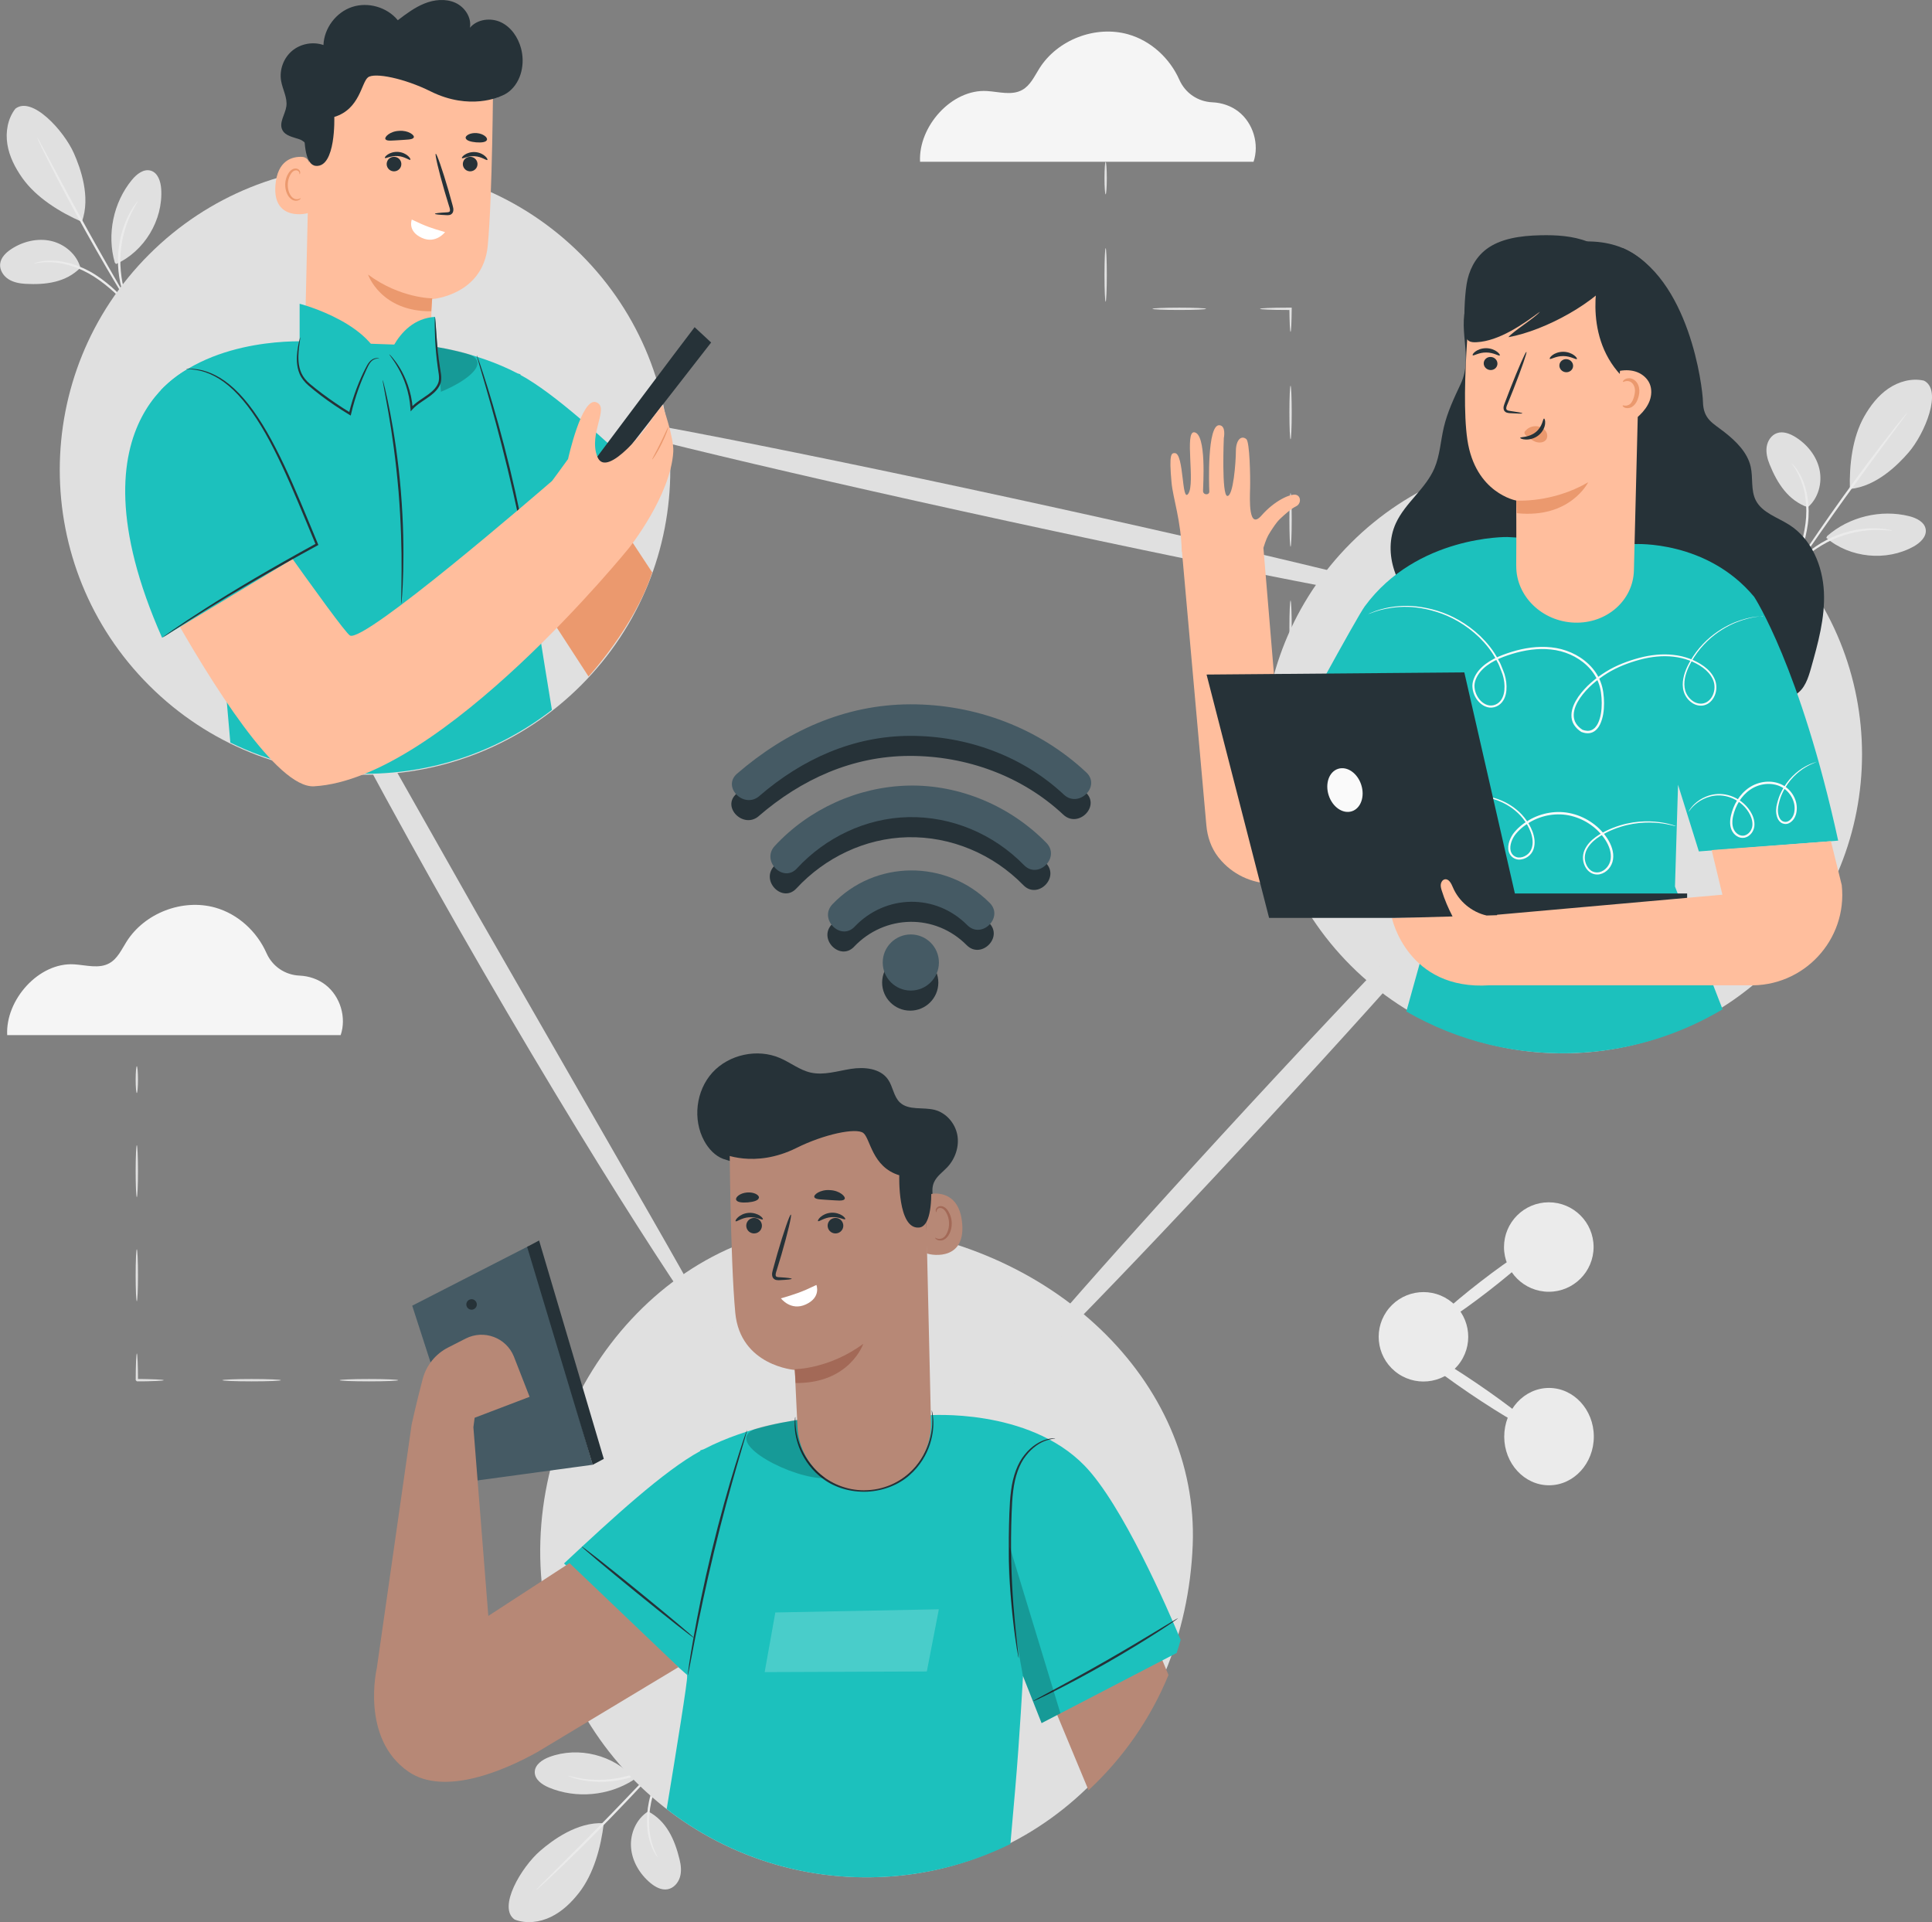 <svg width="195" height="194" viewBox="0 0 195 194" fill="none" xmlns="http://www.w3.org/2000/svg">
<rect x="0" y="0" width="195" height="194" fill="#808080" stroke="none"/>
<g clip-path="url(#clip0_3441_513)">
<path d="M194.171 38.413C192.946 38.142 191.634 38.508 190.598 39.217C189.562 39.926 188.775 40.947 188.155 42.041C186.961 44.154 186.644 46.928 186.712 49.354C189.399 49.105 191.593 46.874 192.633 45.672C194.28 43.775 196.099 39.344 194.171 38.409" fill="#E0E0E0"/>
<path d="M182.466 51.197C183.529 50.284 183.945 48.74 183.642 47.371C183.339 46.002 182.384 44.828 181.19 44.096C180.638 43.757 179.959 43.5 179.349 43.717C178.774 43.915 178.399 44.503 178.313 45.103C178.227 45.704 178.385 46.314 178.611 46.874C179.389 48.798 180.502 50.519 182.466 51.201" fill="#E0E0E0"/>
<path d="M180.367 58.98C180.367 58.98 180.408 58.799 180.526 58.496C180.661 58.144 180.829 57.715 181.023 57.205C181.43 56.116 182 54.598 182.231 52.846C182.462 51.093 182.19 49.476 181.747 48.41C181.313 47.335 180.801 46.797 180.847 46.77C180.856 46.761 180.987 46.887 181.195 47.145C181.399 47.402 181.661 47.809 181.905 48.346C182.398 49.422 182.706 51.084 182.471 52.877C182.231 54.666 181.629 56.193 181.181 57.268C180.955 57.805 180.756 58.239 180.616 58.532C180.476 58.826 180.39 58.989 180.376 58.98H180.367Z" fill="#EBEBEB"/>
<path d="M192.492 41.665C192.492 41.665 192.46 41.733 192.379 41.851C192.279 41.991 192.162 42.153 192.017 42.356C191.673 42.822 191.212 43.441 190.655 44.195C189.502 45.744 187.914 47.895 186.195 50.288C184.476 52.687 182.952 54.878 181.852 56.468C181.318 57.24 180.875 57.873 180.549 58.347C180.405 58.55 180.287 58.717 180.188 58.853C180.102 58.966 180.056 59.025 180.047 59.02C180.043 59.02 180.074 58.948 180.147 58.826C180.237 58.681 180.341 58.505 180.473 58.293C180.758 57.832 181.183 57.177 181.717 56.369C182.78 54.756 184.286 52.547 186.005 50.148C187.724 47.75 189.335 45.618 190.524 44.091C191.117 43.328 191.605 42.713 191.949 42.298C192.108 42.108 192.239 41.95 192.347 41.819C192.442 41.711 192.492 41.656 192.501 41.661L192.492 41.665Z" fill="#EBEBEB"/>
<path d="M184.419 54.101C186.64 52.154 189.843 51.382 192.711 52.1C193.439 52.285 194.258 52.687 194.366 53.433C194.475 54.178 193.796 54.797 193.136 55.163C190.39 56.685 186.717 56.319 184.328 54.286" fill="#E0E0E0"/>
<path d="M190.985 53.55C190.976 53.6 190.293 53.464 189.185 53.491C188.628 53.501 187.972 53.573 187.253 53.717C186.538 53.875 185.765 54.11 184.996 54.449C184.227 54.801 183.539 55.221 182.946 55.646C182.363 56.089 181.87 56.527 181.494 56.938C180.739 57.751 180.386 58.347 180.345 58.32C180.332 58.311 180.413 58.162 180.576 57.891C180.653 57.756 180.757 57.593 180.897 57.417C181.033 57.241 181.178 57.028 181.372 56.825C181.739 56.396 182.227 55.931 182.815 55.474C183.412 55.027 184.113 54.594 184.901 54.232C185.692 53.884 186.484 53.65 187.212 53.501C187.945 53.365 188.619 53.306 189.185 53.32C189.465 53.311 189.723 53.342 189.945 53.36C190.166 53.374 190.356 53.406 190.515 53.437C190.822 53.496 190.994 53.532 190.99 53.55H190.985Z" fill="#EBEBEB"/>
<path d="M1.542 10.985C0.773 11.979 0.547 13.316 0.742 14.554C0.936 15.792 1.529 16.939 2.253 17.964C3.655 19.943 6.035 21.415 8.26 22.391C9.188 19.861 8.102 16.925 7.46 15.471C6.442 13.172 3.212 9.639 1.542 10.981" fill="#E0E0E0"/>
<path d="M8.117 27.017C7.746 25.666 6.525 24.632 5.158 24.32C3.792 24.008 2.317 24.365 1.146 25.133C0.603 25.49 0.083 25.991 0.015 26.633C-0.048 27.233 0.322 27.825 0.825 28.16C1.331 28.494 1.951 28.611 2.557 28.647C4.634 28.765 6.665 28.498 8.121 27.017" fill="#E0E0E0"/>
<path d="M14.266 32.238C14.266 32.238 14.121 32.126 13.895 31.891C13.633 31.62 13.316 31.285 12.94 30.892C12.131 30.057 10.995 28.896 9.511 27.934C8.023 26.976 6.44 26.529 5.291 26.475C4.133 26.407 3.427 26.637 3.418 26.588C3.418 26.574 3.585 26.511 3.907 26.434C4.228 26.357 4.707 26.294 5.295 26.308C6.481 26.321 8.114 26.755 9.638 27.735C11.158 28.715 12.28 29.912 13.063 30.775C13.452 31.213 13.759 31.574 13.967 31.827C14.175 32.08 14.284 32.225 14.27 32.238H14.266Z" fill="#EBEBEB"/>
<path d="M3.768 13.895C3.768 13.895 3.818 13.953 3.886 14.075C3.967 14.224 4.067 14.405 4.189 14.622C4.46 15.132 4.827 15.814 5.27 16.641C6.179 18.344 7.446 20.697 8.88 23.272C10.314 25.847 11.648 28.164 12.616 29.835C13.087 30.648 13.471 31.317 13.761 31.818C13.883 32.035 13.982 32.216 14.064 32.36C14.132 32.487 14.164 32.555 14.154 32.559C14.145 32.559 14.1 32.505 14.023 32.388C13.928 32.248 13.815 32.076 13.679 31.868C13.385 31.412 12.974 30.748 12.472 29.926C11.463 28.272 10.11 25.973 8.672 23.394C7.238 20.815 5.994 18.452 5.121 16.727C4.682 15.864 4.338 15.164 4.103 14.676C3.999 14.45 3.913 14.265 3.84 14.111C3.782 13.98 3.754 13.913 3.763 13.908L3.768 13.895Z" fill="#EBEBEB"/>
<path d="M11.583 26.497C10.769 23.656 11.438 20.435 13.316 18.154C13.795 17.571 14.51 17.006 15.229 17.228C15.949 17.449 16.22 18.326 16.27 19.075C16.473 22.206 14.573 25.363 11.71 26.651" fill="#E0E0E0"/>
<path d="M13.889 20.331C13.93 20.359 13.514 20.919 13.066 21.93C12.835 22.436 12.623 23.06 12.447 23.769C12.284 24.483 12.166 25.278 12.143 26.122C12.134 26.967 12.22 27.767 12.351 28.485C12.501 29.198 12.691 29.835 12.899 30.346C13.31 31.376 13.7 31.949 13.659 31.977C13.645 31.986 13.541 31.846 13.369 31.584C13.279 31.453 13.175 31.29 13.075 31.091C12.971 30.892 12.845 30.671 12.741 30.409C12.505 29.894 12.297 29.257 12.134 28.526C11.985 27.794 11.89 26.976 11.904 26.113C11.926 25.251 12.053 24.438 12.229 23.715C12.424 22.992 12.655 22.36 12.908 21.858C13.021 21.601 13.157 21.384 13.27 21.19C13.378 20.995 13.487 20.837 13.582 20.711C13.767 20.458 13.871 20.318 13.885 20.331H13.889Z" fill="#EBEBEB"/>
<path d="M51.95 193.742C53.122 194.19 54.474 194.022 55.605 193.471C56.736 192.925 57.663 192.03 58.437 191.041C59.93 189.126 60.654 186.429 60.943 184.017C58.247 183.864 55.75 185.747 54.542 186.786C52.633 188.421 50.181 192.536 51.95 193.742Z" fill="#E0E0E0"/>
<path d="M65.418 182.825C64.233 183.57 63.59 185.038 63.69 186.434C63.785 187.83 64.558 189.135 65.63 190.034C66.128 190.45 66.761 190.802 67.395 190.68C67.992 190.567 68.449 190.043 68.625 189.465C68.802 188.887 68.734 188.259 68.589 187.672C68.1 185.652 67.259 183.787 65.418 182.825Z" fill="#E0E0E0"/>
<path d="M68.642 175.435C68.642 175.435 68.575 175.606 68.416 175.891C68.231 176.221 68.005 176.623 67.733 177.092C67.168 178.109 66.381 179.527 65.892 181.225C65.403 182.924 65.435 184.568 65.716 185.684C65.987 186.813 66.412 187.418 66.367 187.441C66.358 187.45 66.245 187.305 66.078 187.021C65.91 186.736 65.716 186.298 65.553 185.729C65.223 184.595 65.164 182.906 65.666 181.167C66.168 179.432 66.987 178.009 67.588 177.011C67.892 176.51 68.154 176.117 68.335 175.846C68.52 175.575 68.624 175.43 68.642 175.439V175.435Z" fill="#EBEBEB"/>
<path d="M54.094 190.775C54.094 190.775 54.135 190.711 54.234 190.608C54.352 190.486 54.496 190.336 54.668 190.16C55.075 189.754 55.623 189.207 56.288 188.543C57.658 187.179 59.545 185.291 61.599 183.172C63.652 181.054 65.484 179.112 66.805 177.702C67.448 177.02 67.977 176.455 68.375 176.035C68.547 175.859 68.692 175.71 68.809 175.588C68.909 175.489 68.968 175.439 68.972 175.444C68.977 175.448 68.936 175.511 68.846 175.62C68.737 175.751 68.606 175.909 68.448 176.099C68.095 176.51 67.579 177.097 66.932 177.82C65.643 179.261 63.824 181.221 61.77 183.34C59.717 185.458 57.808 187.333 56.405 188.665C55.704 189.334 55.134 189.867 54.732 190.228C54.546 190.391 54.392 190.531 54.266 190.644C54.157 190.739 54.098 190.784 54.094 190.775Z" fill="#EBEBEB"/>
<path d="M63.916 179.662C61.428 181.261 58.148 181.555 55.416 180.421C54.719 180.132 53.973 179.613 53.973 178.863C53.973 178.108 54.737 177.598 55.443 177.332C58.383 176.234 61.962 177.133 64.024 179.495" fill="#E0E0E0"/>
<path d="M57.337 179.238C57.35 179.193 58.006 179.423 59.11 179.563C59.657 179.635 60.322 179.658 61.051 179.622C61.779 179.572 62.58 179.45 63.394 179.229C64.208 178.994 64.95 178.682 65.597 178.343C66.239 177.996 66.791 177.63 67.221 177.282C68.09 176.591 68.528 176.049 68.565 176.08C68.578 176.089 68.474 176.229 68.27 176.469C68.171 176.591 68.044 176.735 67.882 176.889C67.719 177.043 67.547 177.232 67.325 177.404C66.9 177.774 66.348 178.163 65.697 178.529C65.041 178.881 64.281 179.211 63.453 179.45C62.62 179.676 61.802 179.793 61.06 179.834C60.313 179.857 59.639 179.816 59.083 179.721C58.802 179.69 58.558 179.617 58.336 179.572C58.119 179.527 57.934 179.468 57.785 179.414C57.486 179.31 57.328 179.247 57.332 179.233L57.337 179.238Z" fill="#EBEBEB"/>
<path d="M147.411 137.457C148.813 135.395 148.275 132.589 146.21 131.189C144.145 129.79 141.335 130.326 139.933 132.388C138.531 134.45 139.069 137.257 141.134 138.657C143.199 140.056 146.009 139.519 147.411 137.457Z" fill="#EBEBEB"/>
<path d="M160.844 125.855C160.844 128.349 158.826 130.372 156.329 130.377C153.832 130.377 151.805 128.362 151.801 125.869C151.801 123.375 153.818 121.352 156.315 121.347C158.813 121.347 160.839 123.362 160.844 125.855Z" fill="#EBEBEB"/>
<path d="M160.867 144.99C160.867 147.704 158.85 149.904 156.352 149.909C153.855 149.909 151.829 147.718 151.824 145.003C151.824 142.288 153.842 140.089 156.339 140.084C158.836 140.084 160.863 142.275 160.867 144.99Z" fill="#EBEBEB"/>
<path d="M155.01 144.416C154.815 144.701 151.812 142.993 148.292 140.608C144.777 138.219 142.081 136.055 142.276 135.77C142.47 135.486 145.474 137.193 148.993 139.578C152.508 141.963 155.204 144.131 155.01 144.416Z" fill="#EBEBEB"/>
<path d="M155.373 125.543C155.586 125.814 153.26 127.965 150.189 130.341C147.113 132.721 144.453 134.428 144.24 134.157C144.027 133.886 146.353 131.736 149.424 129.36C152.496 126.984 155.16 125.272 155.373 125.543Z" fill="#EBEBEB"/>
<path d="M130.258 82.288C130.322 82.288 130.376 83.503 130.376 84.998C130.376 86.493 130.322 87.709 130.258 87.709C130.195 87.709 130.141 86.493 130.141 84.998C130.141 83.503 130.195 82.288 130.258 82.288Z" fill="#E0E0E0"/>
<path d="M130.258 71.447C130.322 71.447 130.376 72.662 130.376 74.157C130.376 75.652 130.322 76.867 130.258 76.867C130.195 76.867 130.141 75.652 130.141 74.157C130.141 72.662 130.195 71.447 130.258 71.447Z" fill="#E0E0E0"/>
<path d="M130.258 60.606C130.322 60.606 130.376 61.821 130.376 63.316C130.376 64.811 130.322 66.026 130.258 66.026C130.195 66.026 130.141 64.811 130.141 63.316C130.141 61.821 130.195 60.606 130.258 60.606Z" fill="#E0E0E0"/>
<path d="M130.258 49.765C130.322 49.765 130.376 50.98 130.376 52.475C130.376 53.97 130.322 55.185 130.258 55.185C130.195 55.185 130.141 53.97 130.141 52.475C130.141 50.98 130.195 49.765 130.258 49.765Z" fill="#E0E0E0"/>
<path d="M130.258 38.924C130.322 38.924 130.376 40.139 130.376 41.634C130.376 43.129 130.322 44.344 130.258 44.344C130.195 44.344 130.141 43.129 130.141 41.634C130.141 40.139 130.195 38.924 130.258 38.924Z" fill="#E0E0E0"/>
<path d="M127.168 31.168C127.168 31.105 128.385 31.051 129.882 31.051C130.009 31.051 130.136 31.051 130.258 31.051H130.375V31.168C130.366 32.492 130.316 33.504 130.258 33.504C130.199 33.504 130.149 32.492 130.14 31.168L130.258 31.286C130.136 31.286 130.009 31.286 129.882 31.286C128.385 31.286 127.168 31.232 127.168 31.168Z" fill="#E0E0E0"/>
<path d="M116.312 31.168C116.312 31.105 117.529 31.051 119.027 31.051C120.524 31.051 121.741 31.105 121.741 31.168C121.741 31.232 120.524 31.286 119.027 31.286C117.529 31.286 116.312 31.232 116.312 31.168Z" fill="#E0E0E0"/>
<path d="M111.594 25.038C111.658 25.038 111.712 26.253 111.712 27.748C111.712 29.244 111.658 30.459 111.594 30.459C111.531 30.459 111.477 29.244 111.477 27.748C111.477 26.253 111.531 25.038 111.594 25.038Z" fill="#E0E0E0"/>
<path d="M111.594 16.338C111.658 16.338 111.712 17.075 111.712 17.978C111.712 18.881 111.658 19.618 111.594 19.618C111.531 19.618 111.477 18.881 111.477 17.978C111.477 17.075 111.531 16.338 111.594 16.338Z" fill="#E0E0E0"/>
<path d="M46.117 139.303C46.117 139.239 46.723 139.185 47.474 139.185C48.225 139.185 48.831 139.239 48.831 139.303C48.831 139.366 48.225 139.42 47.474 139.42C46.723 139.42 46.117 139.366 46.117 139.303Z" fill="#E0E0E0"/>
<path d="M34.277 139.303C34.277 139.239 35.603 139.185 37.236 139.185C38.869 139.185 40.194 139.239 40.194 139.303C40.194 139.366 38.869 139.42 37.236 139.42C35.603 139.42 34.277 139.366 34.277 139.303Z" fill="#E0E0E0"/>
<path d="M22.441 139.303C22.441 139.239 23.767 139.185 25.4 139.185C27.033 139.185 28.358 139.239 28.358 139.303C28.358 139.366 27.033 139.42 25.4 139.42C23.767 139.42 22.441 139.366 22.441 139.303Z" fill="#E0E0E0"/>
<path d="M13.81 136.592C13.874 136.592 13.928 137.807 13.928 139.302C13.955 139.329 13.706 139.081 13.81 139.185H13.951H14.086C14.177 139.185 14.267 139.185 14.358 139.185C14.53 139.185 14.702 139.189 14.869 139.194C15.168 139.203 15.453 139.212 15.733 139.221C16.226 139.243 16.529 139.27 16.529 139.302C16.529 139.334 16.226 139.365 15.733 139.383C15.453 139.392 15.168 139.401 14.869 139.41C14.702 139.41 14.534 139.415 14.358 139.419C14.267 139.419 14.181 139.419 14.086 139.419H13.951H13.883H13.815C13.919 139.523 13.67 139.275 13.697 139.302C13.697 137.807 13.752 136.592 13.815 136.592H13.81Z" fill="#E0E0E0"/>
<path d="M13.809 126.081C13.872 126.081 13.927 127.255 13.927 128.71C13.927 130.164 13.872 131.338 13.809 131.338C13.746 131.338 13.691 130.164 13.691 128.71C13.691 127.255 13.746 126.081 13.809 126.081Z" fill="#E0E0E0"/>
<path d="M13.809 115.574C13.872 115.574 13.927 116.749 13.927 118.203C13.927 119.658 13.872 120.832 13.809 120.832C13.746 120.832 13.691 119.658 13.691 118.203C13.691 116.749 13.746 115.574 13.809 115.574Z" fill="#E0E0E0"/>
<path d="M13.809 107.61C13.872 107.61 13.927 108.216 13.927 108.965C13.927 109.715 13.872 110.321 13.809 110.321C13.746 110.321 13.691 109.715 13.691 108.965C13.691 108.216 13.746 107.61 13.809 107.61Z" fill="#E0E0E0"/>
<path d="M34.383 104.48C34.989 102.701 34.351 100.569 32.867 99.408C32.121 98.825 31.184 98.509 30.239 98.468C28.773 98.405 27.497 97.542 26.9 96.201C25.937 94.023 24.023 92.248 21.716 91.602C18.423 90.681 14.609 92.144 12.782 95.026C12.275 95.826 11.868 96.756 11.04 97.217C9.991 97.804 8.692 97.406 7.489 97.33C3.92 97.104 0.541 100.907 0.726 104.471H34.374L34.383 104.48Z" fill="#F5F5F5"/>
<path d="M126.519 16.338C127.126 14.559 126.488 12.426 125.004 11.265C124.257 10.683 123.321 10.367 122.376 10.326C120.91 10.263 119.634 9.4 119.037 8.058C118.074 5.881 116.16 4.106 113.853 3.46C110.56 2.538 106.746 4.002 104.919 6.884C104.412 7.683 104.005 8.614 103.177 9.075C102.127 9.662 100.829 9.264 99.626 9.188C96.056 8.962 92.677 12.765 92.863 16.329H126.51L126.519 16.338Z" fill="#F5F5F5"/>
<path d="M179.088 97.472C190.889 85.688 190.889 66.583 179.088 54.799C167.286 43.015 148.153 43.015 136.352 54.799C124.551 66.583 124.551 85.688 136.352 97.472C148.153 109.255 167.286 109.255 179.088 97.472Z" fill="#E0E0E0"/>
<path d="M120.382 155.952C119.662 174.097 106.281 189.117 88.096 189.469C69.91 189.821 54.883 175.389 54.53 157.231C54.177 139.072 68.68 122.323 86.816 123.714C106.159 125.2 121.038 139.397 120.382 155.952Z" fill="#E0E0E0"/>
<path d="M58.63 69.184C70.662 57.169 70.662 37.689 58.63 25.674C46.597 13.66 27.089 13.66 15.056 25.674C3.024 37.689 3.024 57.169 15.056 69.184C27.089 81.199 46.597 81.199 58.63 69.184Z" fill="#E0E0E0"/>
<path d="M153.823 83.25C154.302 83.692 142.627 97.108 127.748 113.216C112.865 129.329 100.416 142.031 99.936 141.593C99.457 141.154 111.132 127.739 126.015 111.622C140.894 95.514 153.343 82.812 153.823 83.25Z" fill="#E0E0E0"/>
<path d="M147.63 61.369C147.49 62.006 126.916 58.071 101.678 52.588C76.431 47.104 56.088 42.144 56.223 41.507C56.364 40.875 76.933 44.805 102.18 50.288C127.418 55.772 147.77 60.732 147.63 61.364V61.369Z" fill="#E0E0E0"/>
<path d="M72.618 135.693C72.347 135.86 69.149 131.289 64.304 123.691C59.455 116.093 52.99 105.456 46.177 93.517C39.369 81.569 33.511 70.584 29.444 62.543C25.377 54.503 23.075 49.426 23.36 49.276C23.654 49.123 26.477 53.929 30.914 61.757C35.347 69.594 41.468 80.408 48.227 92.352C55.057 104.25 61.246 115.023 65.729 122.833C70.203 130.638 72.903 135.517 72.618 135.693Z" fill="#E0E0E0"/>
<path d="M169.062 34.542C169.221 37.121 169.397 37.903 170.356 39.958C170.922 41.178 171.722 42.307 172.039 43.612C172.338 44.855 172.179 46.165 172.405 47.42C172.781 49.471 174.143 51.179 175.165 52.994C176.187 54.81 176.879 57.114 175.862 58.934L165.394 57.701L164.656 44.728L169.062 34.538V34.542Z" fill="#263238"/>
<path d="M148.256 30.143C146.899 33.011 148.785 35.884 147.428 38.752C146.758 40.175 146.08 41.611 145.723 43.143C145.401 44.52 145.333 45.975 144.773 47.276C143.877 49.349 141.837 50.749 140.891 52.8C139.493 55.84 140.977 59.648 143.651 61.663C146.324 63.678 149.871 64.183 153.214 63.949C155.24 63.809 157.294 63.402 159.036 62.363C160.778 61.324 162.175 59.567 162.397 57.548" fill="#263238"/>
<path d="M163.775 25.034C170.511 28.015 171.85 39.059 171.881 40.545C171.922 42.321 172.868 42.687 174.048 43.612C175.229 44.538 176.373 45.663 176.699 47.104C176.957 48.238 176.686 49.489 177.228 50.524C177.875 51.757 179.413 52.218 180.603 52.976C182.856 54.417 183.964 57.123 184.091 59.739C184.218 62.354 183.494 64.929 182.784 67.454C182.499 68.457 182.15 69.55 181.241 70.096C180.54 70.516 179.662 70.512 178.839 70.494C174.578 70.399 170.312 70.304 166.05 70.209C162.789 70.137 159.441 70.046 156.424 68.836C153.972 67.851 151.823 66.117 150.511 63.881C149.199 61.645 148.756 58.912 149.448 56.423C149.977 54.508 151.145 52.778 151.479 50.817C151.896 48.392 149.86 47.357 149.122 45.008C148.385 42.659 147.774 37.017 148.788 34.768" fill="#263238"/>
<path d="M171.47 85.933L169.367 79.203L169.059 89.479C169.059 89.479 171.787 96.503 173.863 101.869C169.692 104.354 164.884 105.921 159.704 106.246C153.258 106.653 147.146 105.095 141.944 102.091L145.183 90.468L143.64 77.323L139.365 83.426L130.25 74.627C130.25 74.627 136.923 62.313 137.75 61.193C143.025 54.029 152.14 54.201 152.14 54.201L165.037 54.914C165.037 54.914 172.289 54.508 177.053 60.24C177.053 60.24 181.707 67.336 185.53 84.844L171.466 85.933H171.47Z" fill="#1CC1BD"/>
<path d="M177.923 62.164C177.923 62.164 177.86 62.178 177.738 62.191C177.616 62.214 177.43 62.218 177.19 62.268C176.711 62.34 176.005 62.503 175.146 62.855C174.295 63.221 173.291 63.786 172.336 64.698C171.861 65.155 171.395 65.692 170.993 66.32C170.599 66.948 170.21 67.662 170.056 68.475C169.984 68.877 169.979 69.306 170.097 69.712C170.219 70.114 170.482 70.489 170.839 70.742C171.192 71 171.671 71.104 172.092 70.941C172.513 70.783 172.825 70.381 172.961 69.934C173.101 69.482 173.078 68.972 172.861 68.529C172.653 68.082 172.296 67.698 171.879 67.391C171.038 66.776 169.989 66.401 168.894 66.279C167.795 66.153 166.641 66.279 165.51 66.582C164.384 66.889 163.248 67.314 162.217 67.955C161.19 68.597 160.208 69.41 159.489 70.435C159.141 70.945 158.851 71.533 158.838 72.147C158.833 72.45 158.905 72.757 159.068 73.014C159.227 73.272 159.462 73.489 159.729 73.66L159.706 73.651C160.005 73.764 160.339 73.814 160.629 73.687C160.918 73.57 161.14 73.303 161.285 73.001C161.579 72.386 161.665 71.655 161.665 70.941C161.656 70.236 161.579 69.523 161.326 68.881C161.081 68.235 160.674 67.657 160.181 67.187C159.186 66.234 157.869 65.688 156.544 65.552C155.214 65.408 153.884 65.615 152.649 65.99C151.423 66.365 150.197 66.867 149.41 67.802C149.039 68.262 148.759 68.836 148.831 69.414C148.894 69.983 149.179 70.534 149.618 70.882C149.835 71.054 150.093 71.176 150.36 71.203C150.627 71.23 150.894 71.162 151.12 71.022C151.581 70.738 151.794 70.187 151.839 69.658C151.889 69.125 151.817 68.583 151.663 68.086C151.581 67.838 151.473 67.598 151.382 67.355C151.333 67.237 151.292 67.111 151.233 66.998L151.052 66.659C150.595 65.746 149.962 64.983 149.302 64.328C147.953 63.032 146.424 62.2 145.008 61.762C143.588 61.315 142.29 61.193 141.245 61.265C140.2 61.333 139.399 61.532 138.874 61.704C138.621 61.794 138.426 61.866 138.282 61.916C138.146 61.961 138.078 61.979 138.078 61.979C138.078 61.979 138.141 61.947 138.273 61.893C138.413 61.835 138.607 61.758 138.861 61.658C139.385 61.473 140.182 61.256 141.24 61.175C142.294 61.089 143.611 61.202 145.054 61.64C146.492 62.074 148.048 62.905 149.424 64.215C150.098 64.879 150.745 65.651 151.22 66.578L151.41 66.921C151.468 67.038 151.509 67.165 151.563 67.287C151.658 67.535 151.771 67.779 151.853 68.037C152.016 68.556 152.093 69.116 152.043 69.685C151.998 70.241 151.771 70.864 151.233 71.198C150.975 71.361 150.654 71.447 150.342 71.415C150.03 71.384 149.736 71.244 149.491 71.049C149.003 70.661 148.691 70.069 148.623 69.441C148.582 69.125 148.637 68.791 148.759 68.497C148.876 68.199 149.044 67.919 149.247 67.675C150.089 66.677 151.346 66.175 152.586 65.787C153.839 65.403 155.2 65.186 156.571 65.335C157.937 65.475 159.308 66.04 160.344 67.034C160.86 67.526 161.289 68.131 161.547 68.814C161.814 69.496 161.891 70.227 161.9 70.955C161.9 71.691 161.814 72.441 161.493 73.118C161.33 73.448 161.077 73.769 160.715 73.918C160.348 74.071 159.95 74.004 159.62 73.882H159.611L159.602 73.873C159.317 73.687 159.055 73.453 158.869 73.154C158.679 72.861 158.598 72.504 158.607 72.165C158.625 71.474 158.942 70.86 159.299 70.327C160.05 69.261 161.045 68.443 162.099 67.788C163.158 67.133 164.311 66.709 165.456 66.397C166.605 66.094 167.785 65.968 168.916 66.099C170.047 66.225 171.124 66.618 171.997 67.26C172.431 67.58 172.807 67.987 173.033 68.475C173.268 68.958 173.295 69.527 173.137 70.015C172.983 70.503 172.639 70.955 172.155 71.135C171.671 71.325 171.124 71.194 170.739 70.909C170.346 70.629 170.07 70.227 169.939 69.785C169.812 69.342 169.821 68.89 169.903 68.47C170.065 67.626 170.468 66.907 170.875 66.27C171.291 65.633 171.766 65.091 172.25 64.635C173.228 63.718 174.254 63.158 175.114 62.801C175.987 62.458 176.697 62.309 177.186 62.25C177.67 62.187 177.928 62.191 177.928 62.191L177.923 62.164Z" fill="#FAFAFA"/>
<path d="M183.386 76.885C183.399 76.912 182.933 77.016 182.214 77.45C181.508 77.874 180.536 78.683 179.902 80.038C179.74 80.372 179.622 80.743 179.531 81.136C179.432 81.529 179.405 81.944 179.531 82.351C179.59 82.55 179.699 82.735 179.862 82.848C180.025 82.956 180.242 82.988 180.432 82.911C180.816 82.748 181.079 82.297 181.119 81.836C181.241 80.896 180.671 79.853 179.744 79.397C178.808 78.936 177.586 79.067 176.672 79.686C175.745 80.314 175.166 81.33 174.931 82.356C174.813 82.861 174.8 83.403 175.053 83.819C175.293 84.235 175.804 84.478 176.216 84.275C176.627 84.09 176.881 83.638 176.876 83.2C176.881 82.757 176.713 82.328 176.487 81.967C176.035 81.235 175.342 80.738 174.65 80.49C173.958 80.237 173.266 80.232 172.696 80.372C172.126 80.513 171.669 80.756 171.334 81.005C170.665 81.506 170.457 81.949 170.43 81.926C170.43 81.926 170.439 81.899 170.466 81.85C170.493 81.8 170.534 81.723 170.602 81.637C170.728 81.457 170.941 81.199 171.276 80.933C171.606 80.666 172.072 80.404 172.66 80.246C173.248 80.092 173.972 80.079 174.705 80.336C175.428 80.585 176.161 81.095 176.65 81.868C176.89 82.247 177.084 82.703 177.08 83.209C177.089 83.706 176.808 84.248 176.301 84.478C176.053 84.596 175.741 84.6 175.483 84.487C175.22 84.379 175.008 84.176 174.863 83.941C174.564 83.449 174.587 82.843 174.709 82.31C174.953 81.24 175.551 80.169 176.541 79.496C177.523 78.832 178.826 78.692 179.848 79.194C180.866 79.699 181.477 80.824 181.336 81.868C181.278 82.378 181.006 82.902 180.509 83.11C180.255 83.209 179.966 83.168 179.749 83.019C179.536 82.866 179.414 82.635 179.35 82.414C179.215 81.967 179.255 81.502 179.364 81.104C179.464 80.702 179.59 80.318 179.762 79.98C180.432 78.597 181.445 77.789 182.178 77.382C182.92 76.967 183.395 76.899 183.395 76.899L183.386 76.885Z" fill="#FAFAFA"/>
<path d="M169.114 83.381C169.114 83.381 169.073 83.381 169.001 83.363C168.915 83.34 168.811 83.313 168.679 83.281C168.394 83.218 167.974 83.123 167.426 83.069C166.341 82.956 164.685 82.97 162.853 83.706C162.396 83.887 161.934 84.117 161.482 84.401C161.034 84.686 160.595 85.043 160.288 85.513C159.976 85.978 159.849 86.588 160.062 87.148C160.161 87.424 160.329 87.681 160.568 87.853C160.804 88.029 161.111 88.092 161.405 88.033C161.998 87.907 162.486 87.338 162.568 86.701C162.658 86.05 162.414 85.377 162.043 84.794C161.292 83.62 160.039 82.708 158.596 82.351C157.153 81.989 155.624 82.274 154.421 82.979C153.819 83.331 153.271 83.783 152.882 84.311C152.697 84.582 152.552 84.885 152.484 85.197C152.412 85.504 152.416 85.834 152.557 86.086C152.692 86.348 152.964 86.52 153.249 86.547C153.538 86.57 153.832 86.475 154.072 86.308C154.574 85.983 154.733 85.359 154.683 84.808C154.638 84.248 154.416 83.724 154.158 83.263C153.887 82.807 153.57 82.4 153.213 82.066C152.502 81.393 151.697 80.973 150.96 80.72C150.218 80.472 149.539 80.399 148.992 80.413C147.884 80.436 147.314 80.725 147.305 80.684C147.305 80.684 147.336 80.666 147.409 80.639C147.495 80.607 147.594 80.571 147.725 80.526C148.006 80.44 148.431 80.341 148.992 80.318C149.548 80.291 150.245 80.35 151.005 80.594C151.761 80.838 152.588 81.258 153.33 81.944C153.701 82.287 154.031 82.703 154.316 83.173C154.588 83.647 154.823 84.185 154.882 84.79C154.909 85.088 154.882 85.409 154.782 85.707C154.683 86.01 154.47 86.29 154.199 86.475C153.927 86.665 153.593 86.778 153.24 86.755C152.887 86.723 152.548 86.511 152.376 86.186C152.195 85.865 152.199 85.481 152.276 85.142C152.353 84.799 152.507 84.474 152.706 84.18C153.131 83.602 153.688 83.146 154.316 82.775C155.57 82.039 157.157 81.741 158.668 82.12C160.17 82.491 161.473 83.439 162.256 84.668C162.64 85.278 162.912 86.001 162.808 86.728C162.708 87.451 162.17 88.088 161.464 88.241C161.116 88.309 160.736 88.228 160.46 88.02C160.175 87.817 159.989 87.518 159.881 87.211C159.772 86.9 159.74 86.574 159.795 86.258C159.844 85.937 159.98 85.657 160.143 85.404C160.478 84.898 160.944 84.537 161.405 84.243C161.871 83.959 162.346 83.728 162.812 83.548C164.689 82.816 166.363 82.83 167.458 82.974C168.566 83.119 169.136 83.376 169.136 83.376L169.114 83.381Z" fill="#FAFAFA"/>
<path d="M118.584 45.731C119.525 45.781 119.253 50.885 119.95 49.805C120.642 48.726 119.552 43.54 120.529 43.63C121.804 43.748 121.424 49.092 121.424 49.548C121.424 49.991 122.085 50 122.058 49.589C122.026 49.001 121.827 42.813 123.08 42.917C123.777 42.975 123.523 44.213 123.523 44.213C123.523 44.213 123.279 50.027 123.876 50.058C124.478 50.09 124.736 46.675 124.74 45.523C124.745 44.38 125.292 43.906 125.794 44.317C126.138 44.597 126.206 48.13 126.174 49.272C126.143 50.415 125.998 53.545 127.328 52.028C128.658 50.51 130.237 49.828 130.784 49.936C131.331 50.045 131.359 50.853 130.793 51.115C130.336 51.328 129.676 51.915 129.196 52.371C128.803 52.751 128.518 53.22 128.219 53.676C127.902 54.164 127.78 54.476 127.518 55.294L129.296 76.592L130.603 74.961L138.058 82.157L134.168 86.624C131.318 89.899 126.165 90.107 123.27 86.877C123.166 86.76 123.062 86.638 122.967 86.516C122.243 85.594 121.859 84.451 121.759 83.286L119.298 55.678H119.276C119.221 52.611 118.389 50.28 118.244 48.694C117.973 45.749 118.24 45.717 118.588 45.736L118.584 45.731Z" fill="#FFBE9D"/>
<path d="M153.034 57.109C153.061 53.898 153.034 50.519 153.034 50.519C153.034 50.519 148.899 49.783 148.103 44.376C147.343 39.217 148.632 28.128 148.632 28.128C154.622 25.77 161.367 26.682 165.565 31.497L164.913 57.575C164.836 60.601 162.172 62.95 158.924 62.842C155.644 62.733 153.011 60.172 153.038 57.109H153.034Z" fill="#FFBE9D"/>
<path d="M149.755 36.642C149.737 37.008 150.035 37.324 150.415 37.347C150.795 37.374 151.121 37.098 151.139 36.732C151.157 36.367 150.858 36.05 150.478 36.028C150.098 36.001 149.773 36.281 149.755 36.642Z" fill="#263238"/>
<path d="M148.643 35.856C148.729 35.947 149.258 35.567 150.005 35.576C150.751 35.576 151.294 35.965 151.375 35.874C151.416 35.834 151.33 35.671 151.095 35.495C150.864 35.319 150.466 35.147 150 35.143C149.534 35.143 149.14 35.305 148.914 35.477C148.684 35.648 148.602 35.811 148.643 35.852V35.856Z" fill="#263238"/>
<path d="M157.391 36.864C157.373 37.23 157.672 37.546 158.052 37.568C158.432 37.591 158.758 37.32 158.776 36.954C158.794 36.588 158.495 36.272 158.115 36.249C157.735 36.222 157.41 36.502 157.391 36.864Z" fill="#263238"/>
<path d="M156.424 36.218C156.51 36.308 157.039 35.928 157.786 35.938C158.532 35.938 159.075 36.326 159.156 36.236C159.197 36.195 159.111 36.032 158.876 35.856C158.645 35.68 158.247 35.508 157.781 35.504C157.315 35.504 156.922 35.666 156.696 35.838C156.465 36.01 156.383 36.172 156.424 36.213V36.218Z" fill="#263238"/>
<path d="M153.651 41.711C153.651 41.67 153.194 41.584 152.443 41.48C152.253 41.458 152.072 41.417 152.041 41.29C151.995 41.15 152.081 40.947 152.176 40.73C152.362 40.274 152.552 39.791 152.755 39.289C153.561 37.234 154.149 35.549 154.063 35.517C153.981 35.486 153.257 37.126 152.452 39.176C152.258 39.682 152.072 40.166 151.896 40.626C151.823 40.843 151.692 41.087 151.787 41.372C151.837 41.516 151.977 41.62 152.099 41.652C152.221 41.692 152.33 41.692 152.421 41.701C153.176 41.751 153.646 41.76 153.646 41.719L153.651 41.711Z" fill="#263238"/>
<path d="M153.035 50.519C153.035 50.519 156.668 50.794 160.296 48.676C160.296 48.676 158.495 52.362 153.094 51.797L153.035 50.523V50.519Z" fill="#EB996E"/>
<path d="M153.944 43.508C154.216 43.156 154.691 42.967 155.157 43.025C155.478 43.066 155.803 43.224 155.998 43.49C156.192 43.757 156.229 44.132 156.048 44.38C155.844 44.66 155.423 44.719 155.066 44.615C154.713 44.511 154.406 44.272 154.121 44.037C154.039 43.974 153.958 43.901 153.908 43.816C153.858 43.725 153.849 43.612 153.908 43.54" fill="#EB996E"/>
<path d="M155.84 42.248C155.718 42.239 155.709 43.048 155.008 43.612C154.311 44.182 153.447 44.078 153.438 44.191C153.425 44.24 153.628 44.349 153.995 44.362C154.352 44.38 154.877 44.272 155.302 43.924C155.727 43.576 155.917 43.111 155.949 42.777C155.985 42.438 155.895 42.239 155.84 42.244V42.248Z" fill="#263238"/>
<path d="M163.211 27.645C161.234 30.463 155.996 33.359 152.246 34.032C152.685 33.458 154.987 32.04 155.426 31.462C153.725 32.731 151.296 34.425 149.038 34.538C148.772 34.551 148.482 34.551 148.265 34.416C147.966 34.235 147.903 33.878 147.871 33.566C147.727 32.247 147.817 29.984 148.03 28.674C148.238 27.364 148.844 26.064 149.979 25.183C151.422 24.067 153.49 23.791 155.44 23.746C157.073 23.706 158.755 23.805 160.253 24.392C161.746 24.979 163.026 26.145 163.243 27.545" fill="#263238"/>
<path d="M168.882 40.261C169.154 38.865 169.371 37.537 169.421 36.652C169.579 33.865 168.774 23.588 159.156 24.415L161.472 27.364C161.472 27.364 159.572 33.594 163.621 37.894C163.621 37.894 163.852 40.41 166.67 43.31C166.67 43.31 168.303 43.26 168.887 40.261" fill="#263238"/>
<path d="M163.505 37.428C164.084 37.325 164.695 37.347 165.242 37.559C165.79 37.772 166.269 38.187 166.504 38.729C166.735 39.271 166.703 39.904 166.5 40.455C166.292 41.006 165.925 41.485 165.5 41.896C165.197 42.189 164.849 42.456 164.442 42.578C164.034 42.7 163.559 42.655 163.238 42.379" fill="#FFBE9D"/>
<path d="M163.784 40.929C163.717 40.952 163.965 41.304 164.495 41.164C164.748 41.101 165.001 40.88 165.155 40.604C165.309 40.324 165.413 40.012 165.454 39.651C165.494 39.29 165.417 38.906 165.223 38.63C165.037 38.35 164.73 38.183 164.467 38.174C163.925 38.156 163.753 38.531 163.812 38.54C163.857 38.585 164.069 38.391 164.422 38.481C164.762 38.549 165.092 39.019 165.01 39.601C164.938 40.193 164.703 40.735 164.386 40.866C164.056 41.029 163.821 40.875 163.78 40.925L163.784 40.929Z" fill="#EB996E"/>
<path d="M170.285 92.645V90.179H152.9L147.797 67.865L121.781 68.082L128.092 92.645H170.285Z" fill="#263238"/>
<path d="M134.107 80.273C134.492 81.457 135.537 82.175 136.446 81.881C137.351 81.588 137.776 80.39 137.391 79.207C137.007 78.023 135.962 77.305 135.053 77.599C134.143 77.892 133.723 79.09 134.107 80.273Z" fill="#FAFAFA"/>
<path d="M146.608 92.496C146.174 91.665 145.803 90.794 145.523 89.899C145.455 89.687 145.391 89.461 145.423 89.24C145.455 89.018 145.604 88.797 145.821 88.752C146.228 88.671 146.477 89.163 146.635 89.542C147.228 90.965 148.54 92.058 150.046 92.402L151.1 92.37V92.325L173.846 90.301L172.76 85.798L184.798 84.903L185.892 89.339C186.485 94.877 182.02 99.652 176.447 99.444H150.354C142.053 99.995 140.492 92.668 140.492 92.668L146.608 92.496Z" fill="#FFBE9D"/>
<path d="M116.376 165.294L106.098 171.627L109.866 180.684C113.34 177.458 116.113 173.497 117.936 169.057L116.376 165.294Z" fill="#B78876"/>
<path d="M119.163 165.501C117.833 162.326 113.278 151.842 109.46 147.921C103.746 142.053 93.69 142.844 93.69 142.844L80.63 143.309C80.63 143.309 75.663 143.856 71.008 146.281L70.687 146.381V146.448C67.036 148.431 61.857 153.188 56.926 157.8L62.829 163.27L69.362 169.061C69.362 169.061 69.334 169.102 69.353 169.178C69.42 169.531 68.289 176.537 67.29 182.59C73.03 187.034 80.273 189.627 88.099 189.474C93.084 189.379 97.789 188.177 101.982 186.113L102.471 180.516C102.914 175.444 103.253 169.16 103.253 169.16L105.131 173.912L118.761 166.834C118.905 166.396 119.041 165.949 119.168 165.501H119.163Z" fill="#1CC1BD"/>
<path d="M94.051 142.352C94.051 142.352 94.078 142.428 94.11 142.586C94.146 142.74 94.173 142.97 94.196 143.269C94.237 143.865 94.187 144.746 93.857 145.776C93.522 146.792 92.875 147.957 91.789 148.897C90.717 149.85 89.179 150.473 87.532 150.555C85.881 150.627 84.293 150.148 83.135 149.303C81.968 148.468 81.213 147.37 80.783 146.39C80.358 145.401 80.227 144.524 80.209 143.928C80.204 143.63 80.209 143.395 80.231 143.241C80.245 143.083 80.258 143.002 80.267 143.002C80.295 143.002 80.258 143.332 80.304 143.924C80.349 144.511 80.503 145.364 80.937 146.322C81.38 147.271 82.127 148.328 83.262 149.127C84.388 149.936 85.922 150.387 87.523 150.32C89.12 150.238 90.609 149.642 91.649 148.734C92.708 147.831 93.35 146.711 93.698 145.726C94.042 144.728 94.115 143.865 94.101 143.278C94.092 142.686 94.024 142.361 94.047 142.356L94.051 142.352Z" fill="#263238"/>
<path d="M106.492 145.179C106.492 145.206 106.143 145.193 105.569 145.396C104.994 145.59 104.207 146.065 103.547 146.927C102.868 147.781 102.434 149.046 102.262 150.478C102.171 151.196 102.131 151.955 102.104 152.745C102.072 153.536 102.058 154.358 102.049 155.194C102.022 158.554 102.221 161.59 102.438 163.781C102.542 164.878 102.651 165.759 102.719 166.374C102.751 166.658 102.778 166.893 102.8 167.078C102.818 167.241 102.823 167.327 102.814 167.327C102.805 167.327 102.787 167.245 102.755 167.087C102.723 166.902 102.683 166.672 102.628 166.387C102.533 165.777 102.398 164.896 102.276 163.799C102.018 161.608 101.791 158.559 101.819 155.189C101.828 154.349 101.846 153.527 101.877 152.732C101.909 151.937 101.95 151.169 102.049 150.442C102.235 148.987 102.701 147.686 103.42 146.819C104.121 145.938 104.949 145.473 105.546 145.301C106.148 145.121 106.501 145.17 106.501 145.17L106.492 145.179Z" fill="#263238"/>
<path d="M75.402 144.33C75.402 144.33 75.388 144.42 75.348 144.583C75.293 144.773 75.225 145.008 75.144 145.297C74.954 145.947 74.696 146.833 74.379 147.917C73.737 150.13 72.891 153.197 72.068 156.612C71.245 160.027 70.593 163.144 70.15 165.402C69.937 166.509 69.761 167.417 69.634 168.081C69.575 168.375 69.526 168.618 69.489 168.808C69.453 168.975 69.431 169.061 69.421 169.061C69.412 169.061 69.421 168.971 69.44 168.804C69.467 168.609 69.498 168.366 69.539 168.067C69.63 167.43 69.779 166.509 69.983 165.375C70.38 163.103 71.005 159.977 71.833 156.558C72.66 153.138 73.534 150.071 74.217 147.871C74.556 146.769 74.846 145.884 75.054 145.274C75.153 144.99 75.234 144.759 75.298 144.574C75.357 144.416 75.393 144.33 75.397 144.335L75.402 144.33Z" fill="#263238"/>
<path d="M118.907 163.32C118.907 163.32 118.726 163.473 118.374 163.717C118.021 163.961 117.51 164.305 116.867 164.716C115.582 165.542 113.787 166.653 111.764 167.81C109.742 168.966 107.874 169.955 106.512 170.642C105.829 170.985 105.273 171.256 104.888 171.437C104.499 171.618 104.282 171.708 104.278 171.695C104.269 171.681 104.472 171.559 104.848 171.356C105.264 171.13 105.798 170.845 106.435 170.497C107.779 169.775 109.629 168.763 111.647 167.611C113.664 166.455 115.474 165.371 116.777 164.58C117.401 164.201 117.921 163.889 118.324 163.645C118.69 163.428 118.898 163.311 118.907 163.324V163.32Z" fill="#263238"/>
<path d="M70.034 165.303C69.994 165.353 67.424 163.334 64.298 160.79C61.172 158.247 58.671 156.142 58.711 156.093C58.752 156.043 61.322 158.062 64.448 160.61C67.573 163.153 70.075 165.258 70.034 165.308V165.303Z" fill="#263238"/>
<path opacity="0.2" d="M101.919 156.124L107.03 172.923L105.126 173.912L103.248 169.16C103.248 169.16 101.321 159.182 101.914 156.124H101.919Z" fill="black"/>
<g opacity="0.2">
<path d="M75.956 144.344C73.201 145.793 80.109 149.285 83.23 149.19L80.963 143.219C80.963 143.219 76.883 143.851 75.956 144.339V144.344Z" fill="black"/>
</g>
<path opacity="0.2" d="M93.546 168.7L77.18 168.763L78.256 162.746L94.759 162.425L93.546 168.7Z" fill="white"/>
<path d="M91.982 122.969C91.855 123.42 92.018 123.944 92.385 124.238C92.751 124.532 93.298 124.586 93.71 124.364C94.502 123.944 94.579 122.842 94.407 121.97C94.235 121.094 93.913 120.164 94.266 119.341C94.538 118.714 95.139 118.307 95.61 117.81C96.424 116.943 96.845 115.687 96.619 114.522C96.392 113.352 95.492 112.317 94.339 112.019C93.163 111.717 91.724 112.101 90.833 111.274C90.191 110.673 90.132 109.666 89.625 108.943C88.842 107.818 87.237 107.669 85.879 107.882C84.527 108.094 83.156 108.555 81.817 108.252C80.704 107.999 79.777 107.24 78.727 106.788C76.452 105.804 73.584 106.418 71.91 108.247C70.241 110.077 69.892 112.986 71.082 115.159C71.512 115.94 72.145 116.64 72.978 116.961" fill="#263238"/>
<path d="M87.236 150.415C83.639 150.419 80.676 147.632 80.495 144.077C80.346 141.118 80.224 138.268 80.224 138.268C80.224 138.268 74.719 137.871 74.212 132.495C73.705 127.124 73.633 114.698 73.633 114.698C79.704 111.513 87.041 111.834 92.804 115.529L93.329 115.863L93.967 143.666C94.008 147.375 90.986 150.406 87.236 150.41V150.415Z" fill="#B78876"/>
<path d="M84.077 122.965C83.661 123.1 83.439 123.543 83.575 123.954C83.711 124.365 84.159 124.586 84.575 124.451C84.991 124.315 85.213 123.873 85.077 123.462C84.941 123.05 84.493 122.829 84.077 122.965Z" fill="#263238"/>
<path d="M82.567 123.244C82.658 123.335 83.169 122.892 83.916 122.847C84.666 122.788 85.232 123.15 85.309 123.05C85.345 123.005 85.25 122.842 85.006 122.68C84.761 122.517 84.35 122.368 83.884 122.4C83.418 122.431 83.034 122.639 82.816 122.833C82.595 123.032 82.522 123.208 82.567 123.244Z" fill="#263238"/>
<path d="M75.862 122.964C75.446 123.1 75.224 123.542 75.36 123.953C75.496 124.364 75.944 124.586 76.36 124.45C76.776 124.315 76.998 123.872 76.862 123.461C76.726 123.05 76.278 122.829 75.862 122.964Z" fill="#263238"/>
<path d="M74.251 123.258C74.342 123.348 74.853 122.905 75.599 122.86C76.35 122.801 76.916 123.163 76.993 123.063C77.029 123.018 76.934 122.856 76.689 122.693C76.445 122.53 76.034 122.381 75.567 122.413C75.102 122.445 74.717 122.652 74.5 122.847C74.278 123.045 74.206 123.222 74.251 123.258Z" fill="#263238"/>
<path d="M79.906 129.067C79.906 129.008 79.436 128.954 78.676 128.909C78.477 128.904 78.323 128.873 78.3 128.769C78.255 128.656 78.314 128.443 78.395 128.204C78.549 127.698 78.703 127.188 78.866 126.65C79.508 124.441 79.938 122.621 79.825 122.589C79.712 122.558 79.101 124.324 78.459 126.533C78.309 127.07 78.165 127.585 78.024 128.096C77.97 128.326 77.857 128.597 77.984 128.909C78.051 129.062 78.214 129.166 78.346 129.189C78.477 129.216 78.59 129.207 78.685 129.207C79.445 129.171 79.915 129.121 79.92 129.062L79.906 129.067Z" fill="#263238"/>
<path d="M82.403 129.69C80.901 130.417 80.205 130.639 78.82 131.041C78.82 131.041 79.806 132.351 81.326 131.659C82.905 130.941 82.403 129.69 82.403 129.69Z" fill="white"/>
<path d="M80.211 138.192C80.211 138.192 83.667 138.192 87.132 135.63C87.132 135.63 85.775 139.637 80.311 139.587L80.211 138.192Z" fill="#A36957"/>
<path d="M93.461 121.298C93.457 120.864 93.791 120.489 94.23 120.466C95.243 120.417 96.913 120.787 97.121 123.556C97.419 127.513 93.552 126.601 93.538 126.488C93.524 126.397 93.479 122.838 93.461 121.298Z" fill="#B78876"/>
<path d="M94.391 124.916C94.391 124.916 94.463 124.961 94.586 125.002C94.703 125.047 94.902 125.065 95.106 124.975C95.517 124.789 95.821 124.098 95.789 123.384C95.771 123.023 95.671 122.684 95.517 122.413C95.373 122.133 95.169 121.944 94.952 121.925C94.735 121.894 94.595 122.029 94.554 122.147C94.509 122.26 94.54 122.337 94.518 122.346C94.509 122.355 94.427 122.287 94.445 122.12C94.454 122.038 94.495 121.944 94.586 121.862C94.676 121.776 94.812 121.727 94.961 121.731C95.269 121.731 95.572 121.989 95.735 122.291C95.916 122.594 96.042 122.969 96.06 123.375C96.097 124.175 95.739 124.952 95.174 125.16C94.898 125.255 94.658 125.187 94.527 125.101C94.396 125.011 94.368 124.925 94.382 124.916H94.391Z" fill="#A36957"/>
<path d="M85.236 121.035C85.069 121.252 84.476 121.153 83.707 121.117C82.942 121.053 82.341 121.085 82.205 120.85C82.047 120.606 82.788 120.037 83.775 120.118C84.765 120.159 85.426 120.809 85.236 121.035Z" fill="#263238"/>
<path d="M76.593 120.9C76.538 121.175 76.041 121.306 75.48 121.356C74.919 121.401 74.407 121.356 74.303 121.099C74.199 120.846 74.67 120.421 75.394 120.358C76.118 120.295 76.656 120.629 76.597 120.895L76.593 120.9Z" fill="#263238"/>
<path d="M72.87 116.401C72.87 116.401 76.136 117.977 80.384 115.863C83.171 114.472 86.423 113.794 87.138 114.354C87.853 114.915 88.007 117.783 90.766 118.619C90.766 118.619 90.576 124.093 92.761 123.895C94.946 123.7 93.58 115.222 93.58 115.222L88.233 112.615L82.397 111.513L76.901 112.286L72.648 113.446L72.866 116.396L72.87 116.401Z" fill="#263238"/>
<path d="M53.34 125.77C53.535 126.081 59.822 147.836 59.822 147.836L47.346 149.534L41.605 131.782L53.34 125.77Z" fill="#455A64"/>
<path d="M59.821 147.84L60.943 147.244L54.411 125.2L53.203 125.842L59.821 147.84Z" fill="#263238"/>
<path d="M48.115 131.547C48.178 131.831 47.993 132.111 47.708 132.175C47.423 132.238 47.142 132.053 47.079 131.768C47.016 131.484 47.201 131.204 47.486 131.14C47.771 131.077 48.051 131.262 48.115 131.547Z" fill="#263238"/>
<path d="M57.47 157.769L49.287 163.094L47.78 144.046L47.907 143.093L53.453 140.979L51.861 136.9C51.083 134.998 48.843 134.167 47.007 135.097C46.414 135.4 45.794 135.716 45.233 136.001C43.967 136.642 43.035 137.79 42.669 139.158C42.04 141.516 41.479 144.068 41.538 143.847L38.032 168.366C38.032 168.366 36.362 175.435 41.207 178.8C44.867 181.343 51.033 178.642 54.304 176.795L68.481 168.262L57.479 157.76L57.47 157.769Z" fill="#B78876"/>
<path d="M65.829 57.773L60.274 49.335L50.914 55.208L59.401 68.276C59.401 68.276 64.069 63.217 65.829 57.773Z" fill="#EB996E"/>
<path d="M31.041 15.588C31.498 15.087 30.878 14.297 30.241 14.066C29.603 13.836 28.802 13.727 28.499 13.118C28.128 12.381 28.784 11.555 28.901 10.737C29.028 9.865 28.521 9.034 28.372 8.162C28.182 7.056 28.616 5.863 29.476 5.136C30.335 4.409 31.584 4.178 32.647 4.544C32.715 2.841 33.918 1.242 35.533 0.705C37.148 0.167 39.075 0.723 40.152 2.042C40.993 1.4 41.853 0.754 42.835 0.357C43.816 -0.041 44.956 -0.158 45.929 0.267C46.901 0.691 47.616 1.757 47.431 2.801C48.164 1.929 49.53 1.762 50.557 2.245C51.588 2.733 52.285 3.763 52.583 4.86C53.004 6.392 52.638 8.203 51.412 9.215C50.186 10.227 48.091 10.136 47.186 8.831" fill="#263238"/>
<path d="M37.047 41.548C40.413 41.553 43.186 38.947 43.353 35.622C43.494 32.853 43.607 30.188 43.607 30.188C43.607 30.188 48.755 29.818 49.23 24.79C49.705 19.763 49.768 8.14 49.768 8.14C44.086 5.163 37.224 5.461 31.831 8.917L31.343 9.233L30.75 35.247C30.714 38.716 33.541 41.553 37.047 41.557V41.548Z" fill="#FFBE9D"/>
<path d="M40.001 15.864C40.39 15.991 40.598 16.406 40.471 16.79C40.345 17.174 39.924 17.382 39.535 17.256C39.146 17.129 38.938 16.713 39.064 16.329C39.191 15.945 39.612 15.738 40.001 15.864Z" fill="#263238"/>
<path d="M41.413 16.126C41.327 16.207 40.852 15.796 40.15 15.751C39.449 15.697 38.92 16.036 38.848 15.941C38.811 15.9 38.902 15.747 39.133 15.593C39.359 15.44 39.743 15.304 40.182 15.331C40.621 15.363 40.978 15.553 41.182 15.738C41.39 15.923 41.453 16.085 41.413 16.122V16.126Z" fill="#263238"/>
<path d="M47.688 15.864C48.077 15.991 48.285 16.406 48.159 16.79C48.032 17.174 47.611 17.382 47.222 17.256C46.833 17.129 46.625 16.713 46.752 16.329C46.879 15.945 47.299 15.738 47.688 15.864Z" fill="#263238"/>
<path d="M49.19 16.144C49.104 16.226 48.629 15.814 47.928 15.769C47.227 15.715 46.697 16.054 46.625 15.959C46.589 15.918 46.679 15.765 46.91 15.611C47.136 15.458 47.521 15.322 47.959 15.349C48.398 15.381 48.756 15.57 48.959 15.756C49.167 15.941 49.231 16.104 49.19 16.14V16.144Z" fill="#263238"/>
<path d="M43.899 21.578C43.899 21.524 44.338 21.47 45.053 21.434C45.238 21.429 45.383 21.398 45.406 21.303C45.446 21.194 45.392 20.996 45.315 20.774C45.17 20.3 45.03 19.821 44.876 19.32C44.275 17.251 43.876 15.553 43.98 15.521C44.084 15.489 44.659 17.143 45.261 19.211C45.401 19.717 45.537 20.196 45.668 20.675C45.718 20.892 45.826 21.145 45.704 21.438C45.641 21.583 45.487 21.682 45.365 21.7C45.243 21.727 45.139 21.718 45.048 21.714C44.338 21.682 43.895 21.637 43.895 21.578H43.899Z" fill="#263238"/>
<path d="M41.567 22.161C42.969 22.843 43.62 23.051 44.919 23.426C44.919 23.426 43.996 24.655 42.571 24.004C41.096 23.331 41.562 22.161 41.562 22.161H41.567Z" fill="white"/>
<path d="M43.622 30.111C43.622 30.111 40.387 30.111 37.148 27.713C37.148 27.713 38.42 31.462 43.527 31.417L43.622 30.111Z" fill="#EB996E"/>
<path d="M31.221 16.61C31.226 16.203 30.914 15.851 30.502 15.833C29.552 15.788 27.991 16.131 27.797 18.724C27.516 22.423 31.135 21.569 31.149 21.465C31.162 21.384 31.203 18.051 31.221 16.61Z" fill="#FFBE9D"/>
<path d="M30.352 19.993C30.352 19.993 30.285 20.034 30.172 20.074C30.058 20.115 29.873 20.133 29.683 20.047C29.298 19.875 29.013 19.23 29.045 18.561C29.063 18.222 29.158 17.906 29.298 17.653C29.434 17.391 29.624 17.215 29.828 17.197C30.031 17.165 30.163 17.296 30.199 17.4C30.239 17.509 30.212 17.581 30.23 17.585C30.239 17.594 30.316 17.531 30.298 17.373C30.289 17.296 30.253 17.206 30.167 17.129C30.081 17.052 29.954 17.003 29.814 17.007C29.525 17.007 29.244 17.247 29.09 17.531C28.918 17.811 28.805 18.168 28.787 18.547C28.756 19.293 29.086 20.02 29.615 20.219C29.873 20.305 30.099 20.246 30.217 20.165C30.339 20.083 30.366 20.002 30.352 19.993Z" fill="#EB996E"/>
<path d="M38.917 14.066C39.075 14.27 39.627 14.175 40.346 14.143C41.061 14.085 41.622 14.112 41.753 13.89C41.903 13.66 41.21 13.131 40.283 13.208C39.356 13.244 38.74 13.854 38.917 14.066Z" fill="#263238"/>
<path d="M47.005 13.936C47.059 14.193 47.52 14.315 48.045 14.365C48.57 14.405 49.049 14.365 49.144 14.126C49.244 13.891 48.8 13.493 48.127 13.434C47.453 13.376 46.946 13.692 47 13.94L47.005 13.936Z" fill="#263238"/>
<path d="M50.488 9.725C50.488 9.725 47.435 11.203 43.458 9.22C40.848 7.919 37.808 7.286 37.139 7.81C36.469 8.334 36.329 11.017 33.741 11.803C33.741 11.803 33.918 16.926 31.873 16.741C29.828 16.555 31.104 8.628 31.104 8.628L36.107 6.189L41.567 5.159L46.711 5.881L50.692 6.97L50.488 9.725Z" fill="#263238"/>
<path d="M16.254 39.358C21.601 33.87 31.006 34.466 31.006 34.466L43.229 34.899C43.229 34.899 47.875 35.41 52.231 37.682L52.53 37.777V37.84C55.945 39.697 60.79 44.146 65.404 48.46L59.881 53.578L53.769 58.994C53.769 58.994 53.792 59.034 53.778 59.102C53.715 59.432 54.773 65.986 55.705 71.65C50.336 75.811 43.559 78.232 36.235 78.092C31.571 78.001 27.17 76.877 23.248 74.948L22.791 69.713C22.375 64.965 22.058 59.088 22.058 59.088" fill="#1CC1BD"/>
<path d="M48.12 35.857C48.12 35.857 48.16 35.929 48.215 36.078C48.278 36.254 48.355 36.471 48.445 36.733C48.644 37.302 48.911 38.133 49.232 39.163C49.87 41.223 50.689 44.092 51.462 47.29C52.236 50.492 52.82 53.415 53.191 55.538C53.376 56.599 53.516 57.462 53.602 58.058C53.638 58.334 53.67 58.564 53.697 58.745C53.715 58.903 53.72 58.984 53.715 58.989C53.711 58.993 53.684 58.907 53.652 58.754C53.616 58.573 53.571 58.347 53.516 58.072C53.394 57.449 53.231 56.599 53.032 55.565C52.616 53.451 52.01 50.537 51.236 47.339C50.463 44.146 49.671 41.273 49.074 39.204C48.78 38.192 48.54 37.365 48.359 36.751C48.282 36.48 48.219 36.263 48.169 36.083C48.129 35.929 48.11 35.848 48.12 35.843V35.857Z" fill="#263238"/>
<path d="M53.141 55.479C53.1 55.43 55.439 53.46 58.362 51.08C61.288 48.699 63.691 46.811 63.731 46.861C63.772 46.91 61.433 48.88 58.506 51.261C55.58 53.641 53.177 55.529 53.137 55.479H53.141Z" fill="#263238"/>
<path opacity="0.2" d="M23.309 46.892L18.523 62.607L20.306 63.533L22.061 59.088C22.061 59.088 23.866 49.751 23.309 46.892Z" fill="black"/>
<g opacity="0.2">
<path d="M47.601 35.871C50.179 37.23 43.715 40.496 40.797 40.406L42.919 34.823C42.919 34.823 46.736 35.414 47.601 35.871Z" fill="black"/>
</g>
<path d="M30.242 34.818V30.658C30.242 30.658 38.38 32.749 38.679 37.614C38.679 37.614 39.715 32.239 43.908 31.981L44.501 39.543L39.62 43.784H34.671L30.753 40.41L30.242 35.161" fill="#1CC1BD"/>
<path d="M40.504 60.94C40.504 60.94 40.49 60.859 40.49 60.71C40.49 60.529 40.495 60.312 40.5 60.046C40.513 59.472 40.527 58.636 40.531 57.611C40.545 55.556 40.481 52.714 40.224 49.589C39.961 46.463 39.554 43.649 39.201 41.625C39.025 40.613 38.876 39.796 38.767 39.231C38.722 38.969 38.681 38.757 38.649 38.581C38.627 38.431 38.618 38.35 38.622 38.35C38.631 38.35 38.654 38.422 38.695 38.571C38.74 38.743 38.79 38.955 38.858 39.213C38.993 39.773 39.17 40.586 39.369 41.598C39.762 43.621 40.197 46.436 40.459 49.571C40.717 52.705 40.753 55.556 40.699 57.611C40.672 58.641 40.635 59.472 40.59 60.046C40.567 60.312 40.554 60.529 40.536 60.705C40.522 60.854 40.509 60.935 40.5 60.935L40.504 60.94Z" fill="#263238"/>
<path d="M38.303 36.214C38.303 36.214 38.118 36.137 37.819 36.25C37.67 36.304 37.507 36.417 37.371 36.598C37.231 36.779 37.118 37.018 36.991 37.289C36.489 38.369 35.865 39.927 35.435 41.788L35.399 41.942L35.263 41.86C34.779 41.567 34.277 41.251 33.775 40.912C32.802 40.252 31.911 39.579 31.138 38.911C30.749 38.576 30.427 38.174 30.242 37.745C30.061 37.316 29.989 36.887 29.966 36.498C29.934 35.717 30.056 35.103 30.138 34.683C30.228 34.263 30.292 34.032 30.305 34.037C30.323 34.037 30.287 34.276 30.228 34.696C30.174 35.116 30.079 35.735 30.133 36.485C30.165 36.86 30.242 37.266 30.423 37.664C30.604 38.061 30.898 38.427 31.282 38.748C32.051 39.394 32.947 40.062 33.911 40.718C34.408 41.056 34.901 41.372 35.386 41.666L35.214 41.738C35.661 39.864 36.317 38.296 36.86 37.23C36.996 36.964 37.123 36.715 37.285 36.53C37.444 36.34 37.634 36.227 37.797 36.178C38.14 36.078 38.321 36.214 38.308 36.218L38.303 36.214Z" fill="#263238"/>
<path d="M43.904 31.981C43.904 31.981 43.945 32.212 43.972 32.632C44.004 33.092 44.044 33.689 44.094 34.402C44.153 35.148 44.244 36.038 44.393 37.013C44.452 37.497 44.619 38.021 44.488 38.603C44.321 39.177 43.886 39.606 43.425 39.954C42.773 40.437 42.09 40.799 41.629 41.318L41.448 41.521L41.43 41.25C41.317 39.525 40.738 38.111 40.217 37.189C39.697 36.263 39.263 35.789 39.295 35.767C39.304 35.758 39.417 35.87 39.611 36.092C39.801 36.318 40.064 36.656 40.344 37.117C40.905 38.03 41.525 39.466 41.66 41.232L41.462 41.164C41.955 40.604 42.66 40.229 43.285 39.764C43.728 39.434 44.126 39.023 44.266 38.54C44.384 38.052 44.239 37.533 44.18 37.04C44.04 36.056 43.968 35.161 43.927 34.407C43.891 33.657 43.882 33.047 43.877 32.627C43.877 32.207 43.886 31.977 43.9 31.972L43.904 31.981Z" fill="#263238"/>
<path d="M70.107 33.025C69.776 33.413 57.793 49.413 57.793 49.413L59.48 50.366L71.776 34.569L70.107 33.02V33.025Z" fill="#263238"/>
<path d="M21.963 45.672C21.963 45.672 34.571 63.795 35.331 64.147C36.828 64.847 54.073 49.964 55.719 48.541C55.945 48.238 56.416 47.601 57.334 46.332C57.334 46.332 58.696 40.112 60.148 40.591C61.6 41.07 59.352 43.748 60.297 46.111C61.243 48.473 65.572 42.84 65.748 42.334L66.866 40.875C66.866 40.875 68.037 44.191 67.956 45.578C67.703 50.013 63.5 55.289 63.5 55.289C63.5 55.289 44.623 78.638 31.694 79.361C27.971 79.569 21.352 69.017 16.928 61.107C14.255 56.328 15.589 50.312 20.018 47.086L21.968 45.668L21.963 45.672Z" fill="#FFBE9D"/>
<path d="M65.83 46.372C65.794 46.35 66.206 45.641 66.649 44.737C67.097 43.834 67.414 43.079 67.454 43.093C67.491 43.106 67.228 43.888 66.776 44.8C66.328 45.713 65.858 46.395 65.83 46.372Z" fill="#EB996E"/>
<path d="M19.827 36.833C19.827 36.833 6.296 41.634 16.357 64.36L31.978 54.946L29.756 49.634L19.827 36.837V36.833Z" fill="#1CC1BD"/>
<path d="M18.792 37.225C18.792 37.225 18.828 37.216 18.901 37.216C18.987 37.216 19.091 37.216 19.217 37.216C19.493 37.216 19.905 37.257 20.421 37.374C20.932 37.505 21.547 37.736 22.189 38.124C22.836 38.513 23.506 39.055 24.157 39.741C25.469 41.11 26.691 43.016 27.826 45.225C28.971 47.434 30.038 49.95 31.133 52.593C31.463 53.383 31.784 54.164 32.092 54.905L32.133 55.005L32.042 55.054C27.523 57.516 23.587 59.82 20.81 61.55C19.421 62.413 18.312 63.122 17.553 63.614C17.186 63.854 16.892 64.039 16.68 64.179C16.48 64.305 16.372 64.368 16.367 64.364C16.363 64.359 16.462 64.283 16.652 64.143C16.847 64.003 17.127 63.799 17.503 63.542C18.249 63.027 19.344 62.295 20.724 61.414C23.483 59.648 27.41 57.317 31.929 54.846L31.879 54.996C31.572 54.255 31.25 53.478 30.92 52.683C29.825 50.04 28.767 47.529 27.64 45.325C26.523 43.12 25.32 41.223 24.044 39.859C23.411 39.177 22.759 38.635 22.131 38.242C21.506 37.849 20.905 37.614 20.407 37.469C19.394 37.207 18.801 37.27 18.806 37.234L18.792 37.225Z" fill="#263238"/>
<path d="M94.708 99.186C94.699 100.749 93.428 102.009 91.858 102.005C90.293 101.996 89.031 100.726 89.035 99.159C89.044 97.596 90.315 96.336 91.885 96.34C93.45 96.349 94.712 97.619 94.708 99.186Z" fill="#263238"/>
<path d="M86.207 95.545C89.319 92.279 94.382 92.18 97.571 95.396C99.018 96.851 101.285 94.61 99.837 93.156C95.458 88.747 88.265 88.774 83.963 93.287C82.547 94.768 84.787 97.036 86.207 95.55V95.545Z" fill="#263238"/>
<path d="M76.58 82.369C80.891 78.647 86.035 76.307 91.798 76.293C97.507 76.28 103.139 78.304 107.324 82.225C108.816 83.625 111.087 81.389 109.59 79.984C104.799 75.49 98.371 73.091 91.816 73.109C85.184 73.127 79.295 75.833 74.341 80.106C72.785 81.448 75.038 83.702 76.585 82.369H76.58Z" fill="#263238"/>
<path d="M80.379 89.673C83.27 86.552 87.318 84.6 91.598 84.501C95.995 84.402 100.238 86.209 103.296 89.343C104.73 90.816 106.992 88.571 105.563 87.103C101.944 83.394 96.818 81.199 91.616 81.317C86.527 81.434 81.591 83.679 78.135 87.41C76.742 88.91 78.981 91.182 80.379 89.673Z" fill="#263238"/>
<path d="M94.766 97.158C94.757 98.721 93.486 99.981 91.917 99.977C90.351 99.968 89.089 98.699 89.094 97.131C89.103 95.568 90.374 94.308 91.944 94.312C93.509 94.322 94.771 95.591 94.766 97.158Z" fill="#455A64"/>
<path d="M86.266 93.522C89.378 90.256 94.44 90.157 97.629 93.373C99.077 94.827 101.343 92.587 99.896 91.132C95.517 86.724 88.324 86.751 84.022 91.263C82.606 92.745 84.845 95.013 86.266 93.526V93.522Z" fill="#455A64"/>
<path d="M76.635 80.346C80.946 76.624 86.09 74.284 91.853 74.27C97.562 74.257 103.194 76.28 107.378 80.201C108.871 81.601 111.142 79.365 109.645 77.961C104.854 73.466 98.426 71.067 91.871 71.086C85.239 71.104 79.349 73.809 74.396 78.082C72.84 79.424 75.092 81.678 76.64 80.346H76.635Z" fill="#455A64"/>
<path d="M80.437 87.645C83.328 84.524 87.376 82.573 91.656 82.473C96.053 82.374 100.296 84.181 103.354 87.316C104.788 88.788 107.05 86.543 105.62 85.075C102.002 81.367 96.876 79.171 91.674 79.289C86.585 79.406 81.649 81.651 78.198 85.382C76.804 86.882 79.044 89.154 80.441 87.645H80.437Z" fill="#455A64"/>
</g>
<defs>
<clipPath id="clip0_3441_513">
<rect width="195" height="194" fill="white"/>
</clipPath>
</defs>
</svg>

